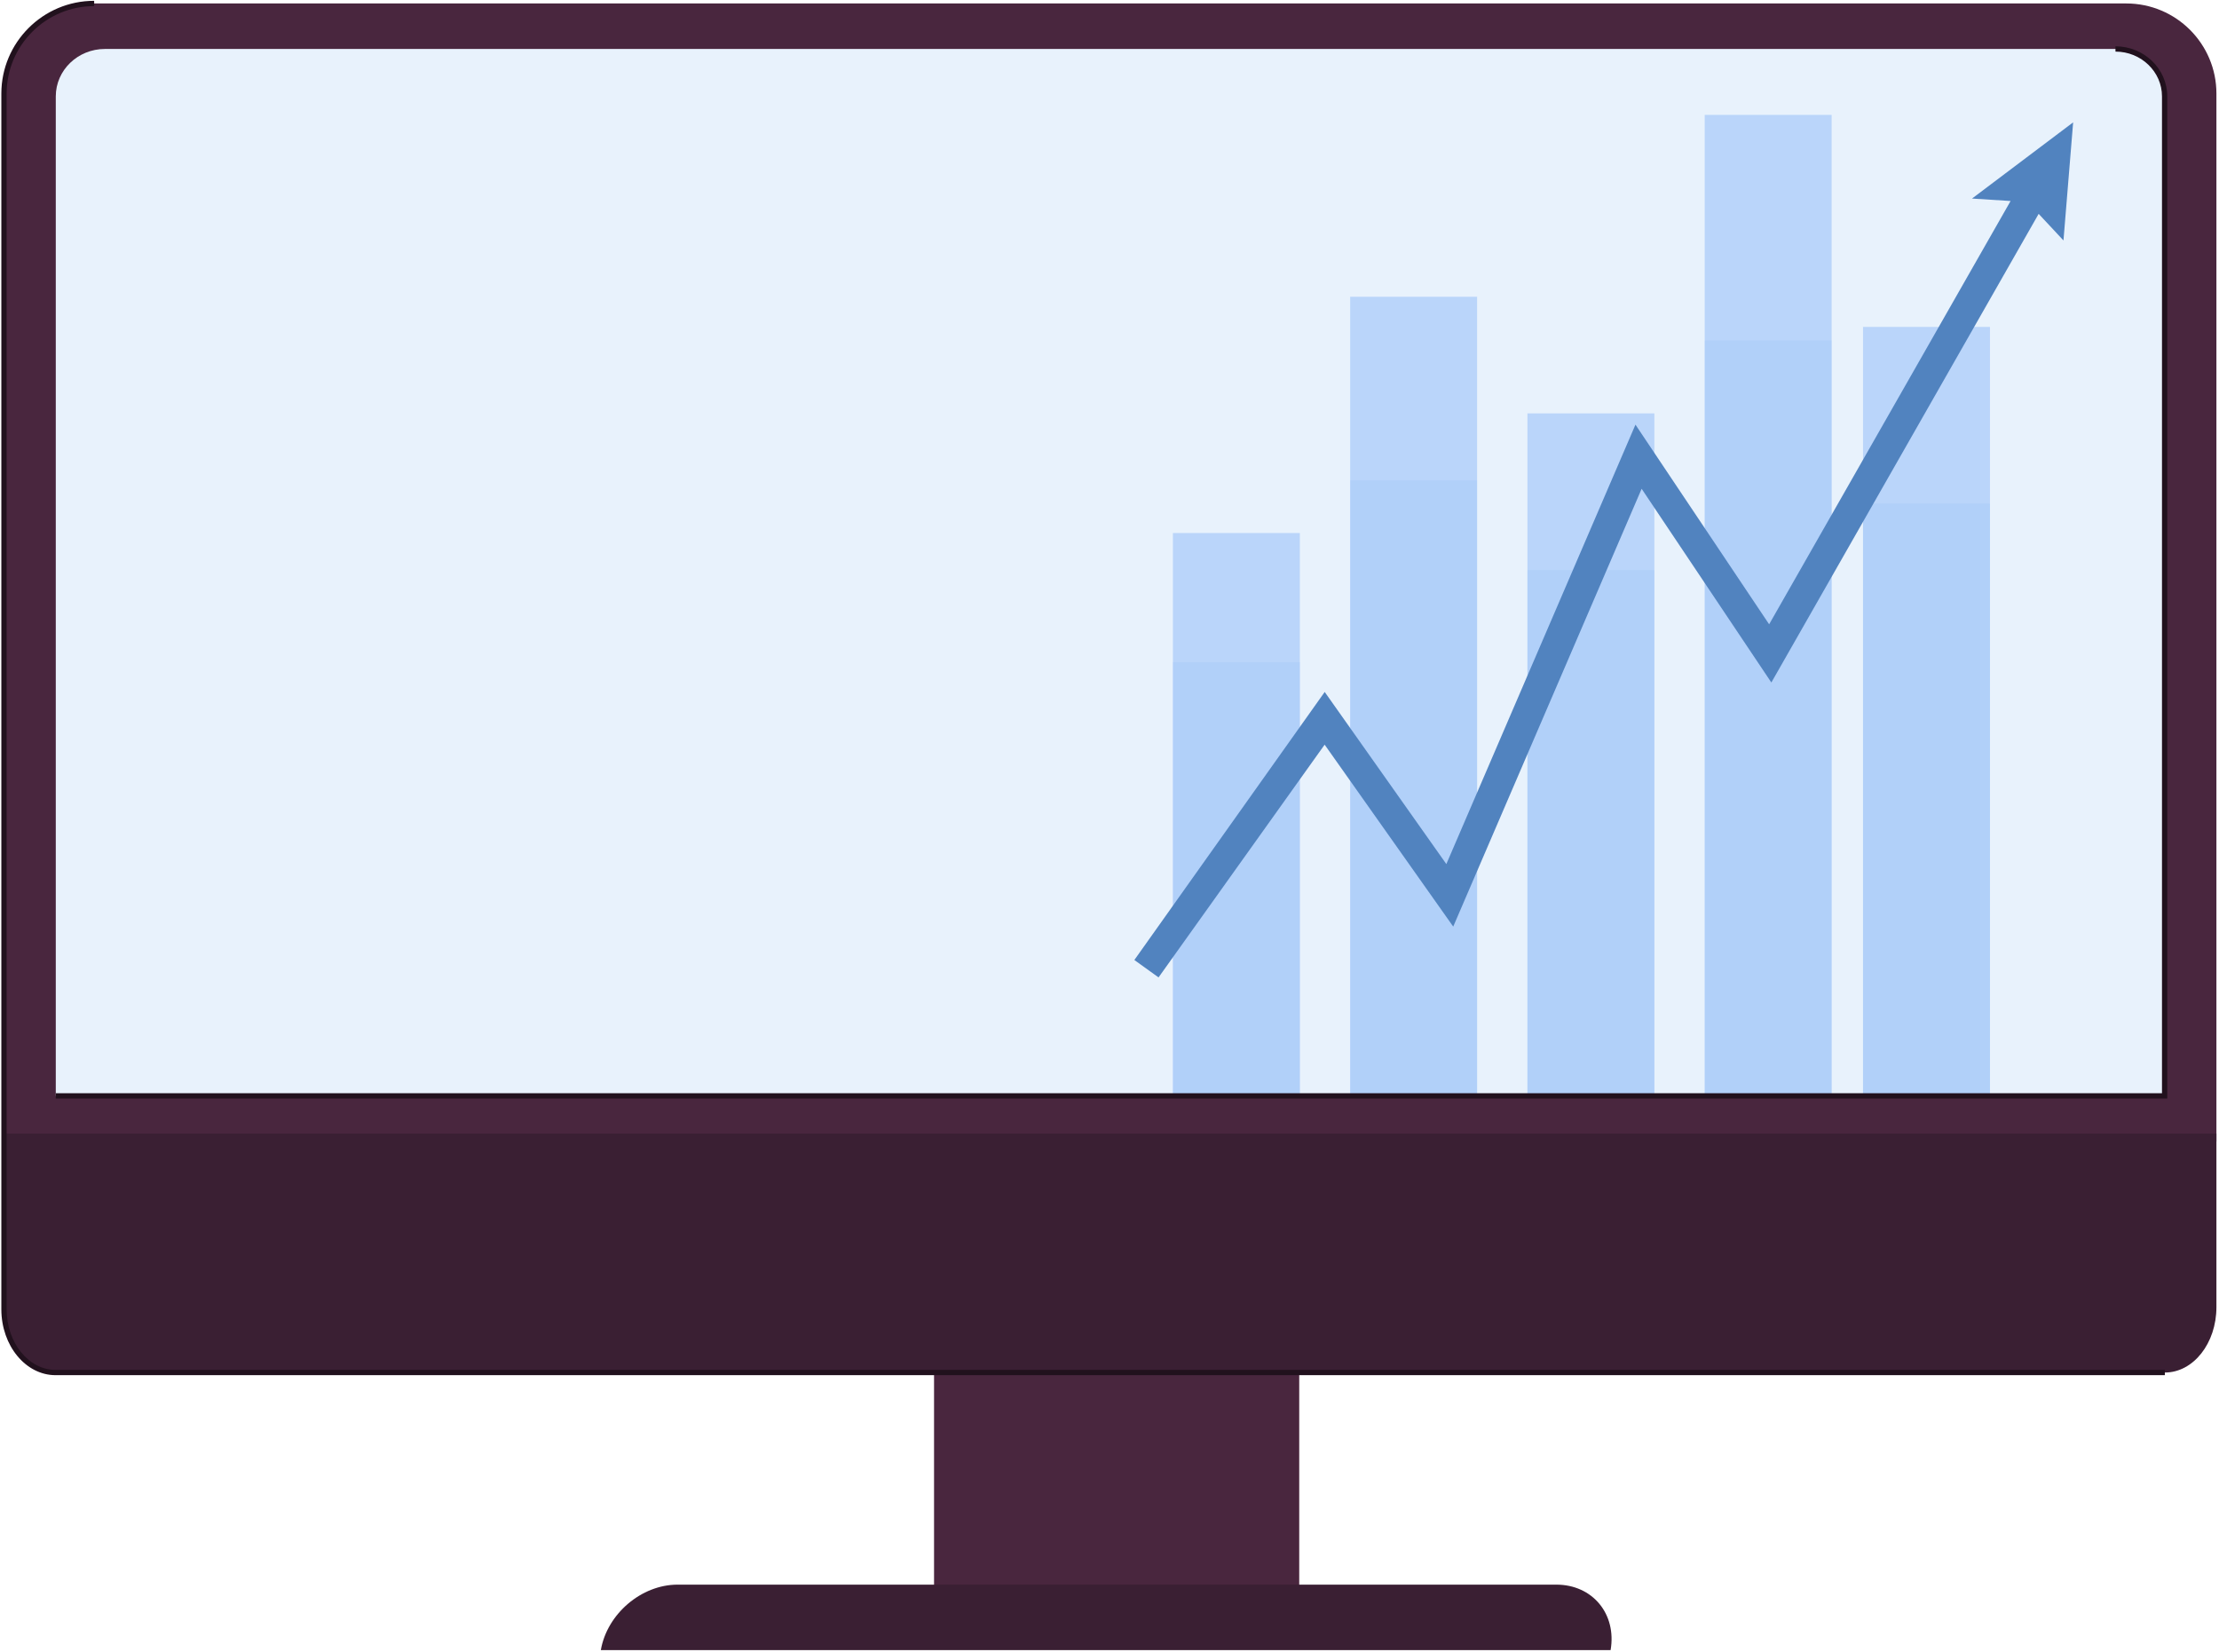 <svg width="735" height="547" viewBox="0 0 735 547" fill="none" xmlns="http://www.w3.org/2000/svg">
<path d="M430.343 285.949H309.384V539.273H430.343V285.949Z" fill="#49263E"/>
<path d="M734.145 378.023V31C734.145 14.511 720.774 1.145 704.279 1.145H31.188C14.693 1.145 1.322 14.511 1.322 31V378.023H734.145Z" fill="#49263E"/>
<path d="M1.322 375.434V432.924C1.322 444.882 8.97 454.577 18.405 454.577H717.062C726.497 454.577 734.145 444.883 734.145 432.924V375.434H1.322Z" fill="#3A1F33"/>
<path d="M716.992 362.953V31.926C716.992 23.249 709.701 16.215 700.708 16.215H34.759C25.766 16.215 18.476 23.249 18.476 31.926V362.953H716.992Z" fill="#E8F2FC"/>
<path opacity="0.6" d="M606.692 38.043H564.649V362.184H606.692V38.043Z" fill="#9BC1F9"/>
<path opacity="0.6" d="M547.976 136.914H505.932V362.185H547.976V136.914Z" fill="#9BC1F9"/>
<path opacity="0.6" d="M659.131 108.273H617.087V362.187H659.131V108.273Z" fill="#9BC1F9"/>
<path opacity="0.6" d="M489.26 98.285H447.216V362.184H489.26V98.285Z" fill="#9BC1F9"/>
<path opacity="0.6" d="M430.543 176.531H388.499V362.186H430.543V176.531Z" fill="#9BC1F9"/>
<path opacity="0.3" d="M606.692 112.75H564.649V362.186H606.692V112.75Z" fill="#9BC1F9"/>
<path opacity="0.3" d="M547.976 188.832H505.932V362.184H547.976V188.832Z" fill="#9BC1F9"/>
<path opacity="0.3" d="M659.131 166.789H617.087V362.182H659.131V166.789Z" fill="#9BC1F9"/>
<path opacity="0.3" d="M489.26 159.105H447.216V362.183H489.26V159.105Z" fill="#9BC1F9"/>
<path opacity="0.3" d="M430.543 219.316H388.499V362.182H430.543V219.316Z" fill="#9BC1F9"/>
<path d="M686.689 40.523L653.187 65.761L665.967 66.572L585.993 206.767L541.713 140.642L479.073 286.174L438.782 229.173L375.731 317.947L383.745 323.712L438.761 246.628L481.351 306.881L543.761 161.883L586.724 226.041L675.264 70.83L683.484 79.635L686.689 40.523Z" fill="#5183BF"/>
<path d="M533.482 546.502C535.535 534.53 527.491 524.824 515.514 524.824H224.42C212.444 524.824 201.07 534.53 199.016 546.502H533.482Z" fill="#3A1F33"/>
<path d="M717.062 455.451H18.405C8.503 455.451 0.447 445.663 0.447 433.632V31C0.447 14.055 14.236 0.27 31.188 0.27V2.02C15.203 2.02 2.198 15.02 2.198 31V433.633C2.198 444.698 9.469 453.701 18.405 453.701H717.063L717.062 455.451Z" fill="#21111D"/>
<path d="M717.867 363.828H18.475V362.078H716.116V31.927C716.116 23.746 709.204 17.09 700.708 17.09V15.34C710.169 15.34 717.866 22.781 717.866 31.927L717.867 363.828Z" fill="#21111D"/>
</svg>
